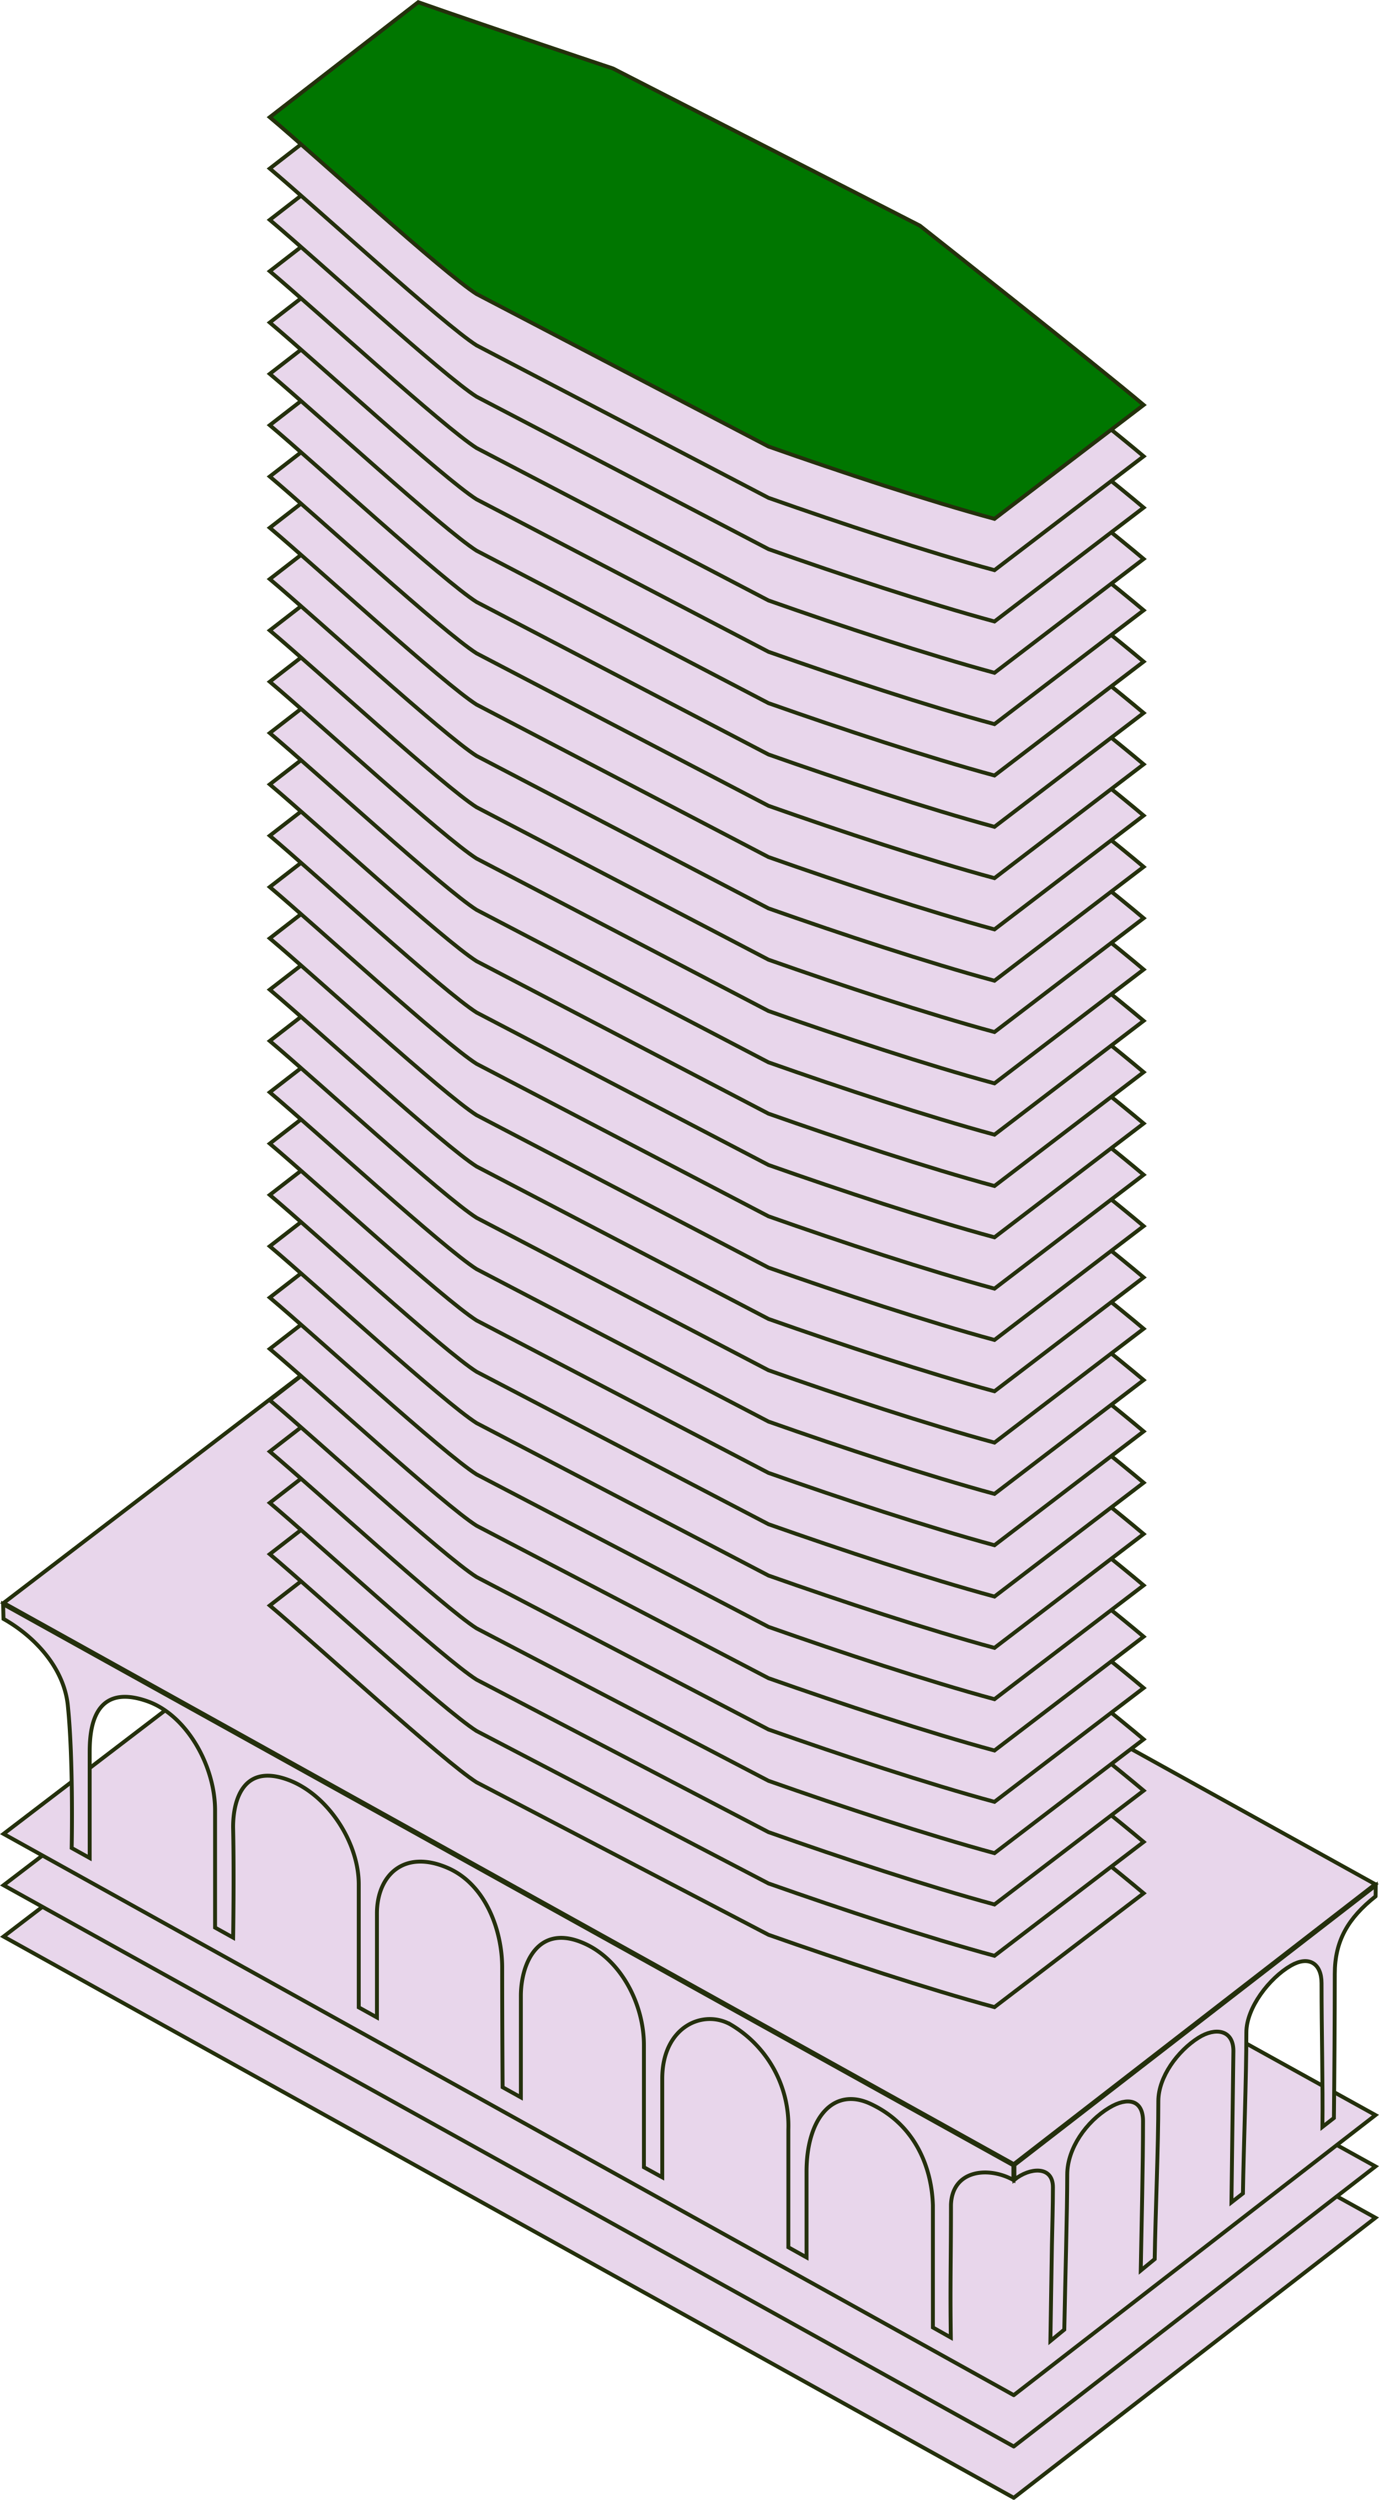 <?xml version="1.0" encoding="UTF-8"?>
<svg xmlns="http://www.w3.org/2000/svg" width="176.949" height="320.531" viewBox="0 0 176.949 320.531">
  <g id="levels" transform="translate(0.111 0.001)">
    <g id="Group_123" data-name="Group 123" transform="translate(0.29 0.28)">
      <path id="Path_71" data-name="Path 71" d="M130.083,753.518.46,681.55l46.611-35.6L176.5,717.608l-46.414,35.91Z" transform="translate(-0.404 -433.518)" fill="#e8d6eb" stroke="#24300c" stroke-miterlimit="10" stroke-width="0.5"></path>
      <path id="Path_72" data-name="Path 72" d="M130.083,733.518.46,661.55l46.611-35.6L176.5,697.608l-46.414,35.91Z" transform="translate(-0.404 -420.1)" fill="#e8d6eb" stroke="#24300c" stroke-miterlimit="10" stroke-width="0.5"></path>
      <path id="Path_73" data-name="Path 73" d="M130.083,713.518.46,641.55l46.611-35.6L176.5,677.608l-46.414,35.91Z" transform="translate(-0.404 -406.682)" fill="#e8d6eb" stroke="#24300c" stroke-miterlimit="10" stroke-width="0.5"></path>
      <g id="Group_122" data-name="Group 122" transform="translate(0 205.409)">
        <path id="Path_74" data-name="Path 74" d="M129.917,696.564.29,624.61.336,626.5c4.054,2.281,7.753,6.305,8.25,11.054.74,7.1.5,18.323.5,18.323l2.31,1.28V643.815c0-2.287.007-9.359,7.4-6.756,5.019,1.767,8.691,8.23,8.691,14v15.023l2.317,1.287s.128-8,0-13.976c-.056-2.633.717-8.662,7.161-6.213,4.969,1.889,8.958,7.941,8.958,13.358v15.773l2.333,1.293V664.271c0-4.857,3.426-8.28,9.07-5.844,4.861,2.1,7,7.984,7,12.782,0,6.759.056,15.342.056,15.342l2.343,1.3v-13c0-4.183,2.228-9.428,8.227-6.694,4.683,2.136,7.562,7.8,7.562,12.986v15.668l2.353,1.29V685.451c0-6.674,5.272-8.981,8.839-6.9a15.04,15.04,0,0,1,7.342,13.423v15.1l2.333,1.3v-11c0-6.858,3.436-10.909,8.191-8.7,6.042,2.807,7.9,8.615,8.023,13.022v15.661l2.3,1.293c-.1-7,.02-9.652.02-17,.138-4.482,4.755-5,8.007-3.2v-1.886Z" transform="translate(-0.29 -624.61)" fill="#e8d6eb" stroke="#24300c" stroke-miterlimit="10" stroke-width="0.5"></path>
        <path id="Path_75" data-name="Path 75" d="M441.038,735.605c-3.518,2.787-5.239,5.687-5.239,9.958,0,5.308-.056,13.776-.112,18.468l-1.471,1.145c.066-5.417-.115-12.36-.115-18.432,0-2.57-1.662-3.561-3.926-2.258-2.764,1.593-5.72,5.41-5.72,8.56,0,5.966-.352,14.661-.441,20.653l-1.474,1.149.25-19.423c0-2.718-2.32-3.054-4.482-1.685-2.649,1.675-5.15,5.019-5.15,8.128,0,5.868-.365,14.276-.467,20.255l-1.79,1.468c.1-5.5.293-13.46.293-19.173,0-2.731-1.984-3.123-4.331-1.708-2.929,1.764-5.394,5.213-5.394,8.579,0,4.64-.267,14.045-.378,19.877l-1.784,1.461c.066-3.311.128-8.925.194-12.235.046-2.317.132-5.157.132-7.48,0-2.81-2.995-2.544-4.943-.968v-1.889l46.365-35.847-.016,1.392Z" transform="translate(-264.926 -698.142)" fill="#e8d6eb" stroke="#24300c" stroke-miterlimit="10" stroke-width="0.5"></path>
      </g>
      <path id="Path_76" data-name="Path 76" d="M130.1,623.518.48,551.557l46.6-35.607,129.4,71.671L130.1,623.515Z" transform="translate(-0.417 -346.299)" fill="#e8d6eb" stroke="#24300c" stroke-miterlimit="10" stroke-width="0.5"></path>
      <path id="Path_77" data-name="Path 77" d="M130.841,617.7c-4.255-2.708-20.512-17.6-26.531-22.671l19.047-14.746c8.336,2.945,25.007,8.507,25.007,8.507l39.368,20.15s22.73,17.929,28.709,22.987l-19.143,14.6h0c-8.688-2.353-19.485-5.927-28.992-9.274L130.841,617.7Z" transform="translate(-70.093 -389.447)" fill="#e8d6eb" stroke="#24300c" stroke-miterlimit="10" stroke-width="0.5"></path>
      <path id="Path_78" data-name="Path 78" d="M130.841,597.7c-4.255-2.708-20.512-17.6-26.531-22.671l19.047-14.746c8.336,2.945,25.007,8.507,25.007,8.507l39.368,20.15s22.73,17.929,28.709,22.987l-19.143,14.6h0c-8.688-2.353-19.485-5.927-28.992-9.274L130.841,597.7Z" transform="translate(-70.093 -376.028)" fill="#e8d6eb" stroke="#24300c" stroke-miterlimit="10" stroke-width="0.5"></path>
      <path id="Path_79" data-name="Path 79" d="M130.841,577.7c-4.255-2.708-20.512-17.6-26.531-22.671l19.047-14.746c8.336,2.945,25.007,8.507,25.007,8.507l39.368,20.15s22.73,17.929,28.709,22.987l-19.143,14.6h0c-8.688-2.353-19.485-5.927-28.992-9.274L130.841,577.7Z" transform="translate(-70.093 -362.608)" fill="#e8d6eb" stroke="#24300c" stroke-miterlimit="10" stroke-width="0.5"></path>
      <path id="Path_80" data-name="Path 80" d="M130.841,557.7c-4.255-2.708-20.512-17.6-26.531-22.671l19.047-14.746c8.336,2.945,25.007,8.507,25.007,8.507l39.368,20.15s22.73,17.929,28.709,22.987l-19.143,14.6h0c-8.688-2.353-19.485-5.927-28.992-9.274L130.841,557.7Z" transform="translate(-70.093 -349.188)" fill="#e8d6eb" stroke="#24300c" stroke-miterlimit="10" stroke-width="0.5"></path>
      <path id="Path_81" data-name="Path 81" d="M130.841,537.7c-4.255-2.708-20.512-17.6-26.531-22.671l19.047-14.746c8.336,2.945,25.007,8.507,25.007,8.507l39.368,20.15s22.73,17.929,28.709,22.987l-19.143,14.6h0c-8.688-2.353-19.485-5.927-28.992-9.274L130.841,537.7Z" transform="translate(-70.093 -335.769)" fill="#e8d6eb" stroke="#24300c" stroke-miterlimit="10" stroke-width="0.5"></path>
      <path id="Path_82" data-name="Path 82" d="M130.841,517.7c-4.255-2.708-20.512-17.6-26.531-22.671l19.047-14.746c8.336,2.945,25.007,8.507,25.007,8.507l39.368,20.15s22.73,17.929,28.709,22.987l-19.143,14.6h0c-8.688-2.353-19.485-5.927-28.992-9.274L130.841,517.7Z" transform="translate(-70.093 -322.349)" fill="#e8d6eb" stroke="#24300c" stroke-miterlimit="10" stroke-width="0.5"></path>
      <path id="Path_83" data-name="Path 83" d="M130.841,497.7c-4.255-2.708-20.512-17.6-26.531-22.671l19.047-14.746c8.336,2.945,25.007,8.507,25.007,8.507l39.368,20.15s22.73,17.929,28.709,22.987l-19.143,14.6h0c-8.688-2.353-19.485-5.927-28.992-9.274L130.841,497.7Z" transform="translate(-70.093 -308.93)" fill="#e8d6eb" stroke="#24300c" stroke-miterlimit="10" stroke-width="0.5"></path>
      <path id="Path_84" data-name="Path 84" d="M130.841,477.7c-4.255-2.708-20.512-17.6-26.531-22.671l19.047-14.746c8.336,2.945,25.007,8.507,25.007,8.507l39.368,20.15s22.73,17.929,28.709,22.987l-19.143,14.6h0c-8.688-2.353-19.485-5.927-28.992-9.274L130.841,477.7Z" transform="translate(-70.093 -295.51)" fill="#e8d6eb" stroke="#24300c" stroke-miterlimit="10" stroke-width="0.5"></path>
      <path id="Path_85" data-name="Path 85" d="M130.841,457.7c-4.255-2.708-20.512-17.6-26.531-22.671l19.047-14.746c8.336,2.945,25.007,8.507,25.007,8.507l39.368,20.15s22.73,17.929,28.709,22.987l-19.143,14.6h0c-8.688-2.353-19.485-5.927-28.992-9.274L130.841,457.7Z" transform="translate(-70.093 -282.091)" fill="#e8d6eb" stroke="#24300c" stroke-miterlimit="10" stroke-width="0.5"></path>
      <path id="Path_86" data-name="Path 86" d="M130.841,437.7c-4.255-2.708-20.512-17.6-26.531-22.671l19.047-14.746c8.336,2.945,25.007,8.507,25.007,8.507l39.368,20.15s22.73,17.929,28.709,22.987l-19.143,14.6h0c-8.688-2.353-19.485-5.927-28.992-9.274L130.841,437.7Z" transform="translate(-70.093 -268.671)" fill="#e8d6eb" stroke="#24300c" stroke-miterlimit="10" stroke-width="0.5"></path>
      <path id="Path_87" data-name="Path 87" d="M130.841,417.7c-4.255-2.708-20.512-17.6-26.531-22.671l19.047-14.746c8.336,2.945,25.007,8.507,25.007,8.507l39.368,20.15s22.73,17.929,28.709,22.987l-19.143,14.6h0c-8.688-2.353-19.485-5.927-28.992-9.274L130.841,417.7Z" transform="translate(-70.093 -255.252)" fill="#e8d6eb" stroke="#24300c" stroke-miterlimit="10" stroke-width="0.5"></path>
      <path id="Path_88" data-name="Path 88" d="M130.841,397.7c-4.255-2.708-20.512-17.6-26.531-22.671l19.047-14.746c8.336,2.945,25.007,8.507,25.007,8.507l39.368,20.15s22.73,17.929,28.709,22.987l-19.143,14.6h0c-8.688-2.353-19.485-5.927-28.992-9.274L130.841,397.7Z" transform="translate(-70.093 -241.832)" fill="#e8d6eb" stroke="#24300c" stroke-miterlimit="10" stroke-width="0.5"></path>
      <path id="Path_89" data-name="Path 89" d="M130.841,377.7c-4.255-2.708-20.512-17.6-26.531-22.671l19.047-14.746c8.336,2.945,25.007,8.507,25.007,8.507l39.368,20.15s22.73,17.929,28.709,22.987l-19.143,14.6h0c-8.688-2.353-19.485-5.927-28.992-9.274L130.841,377.7Z" transform="translate(-70.093 -228.412)" fill="#e8d6eb" stroke="#24300c" stroke-miterlimit="10" stroke-width="0.5"></path>
      <path id="Path_90" data-name="Path 90" d="M130.841,357.7c-4.255-2.708-20.512-17.6-26.531-22.671l19.047-14.746c8.336,2.945,25.007,8.507,25.007,8.507l39.368,20.15s22.73,17.929,28.709,22.987l-19.143,14.6h0c-8.688-2.353-19.485-5.927-28.992-9.274L130.841,357.7Z" transform="translate(-70.093 -214.993)" fill="#e8d6eb" stroke="#24300c" stroke-miterlimit="10" stroke-width="0.5"></path>
      <path id="Path_91" data-name="Path 91" d="M130.841,337.7c-4.255-2.708-20.512-17.6-26.531-22.671l19.047-14.746c8.336,2.945,25.007,8.507,25.007,8.507l39.368,20.15s22.73,17.929,28.709,22.987l-19.143,14.6h0c-8.688-2.353-19.485-5.927-28.992-9.274L130.841,337.7Z" transform="translate(-70.093 -201.573)" fill="#e8d6eb" stroke="#24300c" stroke-miterlimit="10" stroke-width="0.5"></path>
      <path id="Path_92" data-name="Path 92" d="M130.841,317.7c-4.255-2.708-20.512-17.6-26.531-22.671l19.047-14.746c8.336,2.945,25.007,8.507,25.007,8.507l39.368,20.15s22.73,17.929,28.709,22.987l-19.143,14.6h0c-8.688-2.353-19.485-5.927-28.992-9.274L130.841,317.7Z" transform="translate(-70.093 -188.154)" fill="#e8d6eb" stroke="#24300c" stroke-miterlimit="10" stroke-width="0.5"></path>
      <path id="Path_93" data-name="Path 93" d="M130.841,297.7c-4.255-2.708-20.512-17.6-26.531-22.671l19.047-14.746c8.336,2.945,25.007,8.507,25.007,8.507l39.368,20.15s22.73,17.929,28.709,22.987l-19.143,14.6h0c-8.688-2.353-19.485-5.927-28.992-9.274L130.841,297.7Z" transform="translate(-70.093 -174.734)" fill="#e8d6eb" stroke="#24300c" stroke-miterlimit="10" stroke-width="0.5"></path>
      <path id="Path_94" data-name="Path 94" d="M130.841,277.7c-4.255-2.708-20.512-17.6-26.531-22.671l19.047-14.746c8.336,2.945,25.007,8.507,25.007,8.507l39.368,20.15s22.73,17.929,28.709,22.987l-19.143,14.6h0c-8.688-2.353-19.485-5.927-28.992-9.274L130.841,277.7Z" transform="translate(-70.093 -161.315)" fill="#e8d6eb" stroke="#24300c" stroke-miterlimit="10" stroke-width="0.5"></path>
      <path id="Path_95" data-name="Path 95" d="M130.841,257.7c-4.255-2.708-20.512-17.6-26.531-22.671l19.047-14.746c8.336,2.945,25.007,8.507,25.007,8.507l39.368,20.15s22.73,17.929,28.709,22.987l-19.143,14.6h0c-8.688-2.353-19.485-5.927-28.992-9.274L130.841,257.7Z" transform="translate(-70.093 -147.895)" fill="#e8d6eb" stroke="#24300c" stroke-miterlimit="10" stroke-width="0.5"></path>
      <path id="Path_96" data-name="Path 96" d="M130.841,237.7c-4.255-2.708-20.512-17.6-26.531-22.671l19.047-14.746c8.336,2.945,25.007,8.507,25.007,8.507l39.368,20.15s22.73,17.929,28.709,22.987l-19.143,14.6h0c-8.688-2.353-19.485-5.927-28.992-9.274L130.841,237.7Z" transform="translate(-70.093 -134.476)" fill="#e8d6eb" stroke="#24300c" stroke-miterlimit="10" stroke-width="0.5"></path>
      <path id="Path_97" data-name="Path 97" d="M130.841,217.7c-4.255-2.708-20.512-17.6-26.531-22.671l19.047-14.746c8.336,2.945,25.007,8.507,25.007,8.507l39.368,20.15s22.73,17.929,28.709,22.987l-19.143,14.6h0c-8.688-2.353-19.485-5.927-28.992-9.274L130.841,217.7Z" transform="translate(-70.093 -121.056)" fill="#e8d6eb" stroke="#24300c" stroke-miterlimit="10" stroke-width="0.5"></path>
      <path id="Path_98" data-name="Path 98" d="M130.841,197.7c-4.255-2.708-20.512-17.6-26.531-22.671l19.047-14.746c8.336,2.945,25.007,8.507,25.007,8.507l39.368,20.15s22.73,17.929,28.709,22.987l-19.143,14.6h0c-8.688-2.353-19.485-5.927-28.992-9.274L130.841,197.7Z" transform="translate(-70.093 -107.636)" fill="#e8d6eb" stroke="#24300c" stroke-miterlimit="10" stroke-width="0.5"></path>
      <path id="Path_99" data-name="Path 99" d="M130.841,177.7c-4.255-2.708-20.512-17.6-26.531-22.671l19.047-14.746c8.336,2.945,25.007,8.507,25.007,8.507l39.368,20.15s22.73,17.929,28.709,22.987l-19.143,14.6h0c-8.688-2.353-19.485-5.927-28.992-9.274L130.841,177.7Z" transform="translate(-70.093 -94.208)" fill="#e8d6eb" stroke="#24300c" stroke-miterlimit="10" stroke-width="0.5"></path>
      <path id="Path_100" data-name="Path 100" d="M130.841,157.7c-4.255-2.708-20.512-17.6-26.531-22.671l19.047-14.746c8.336,2.945,25.007,8.507,25.007,8.507l39.368,20.15s22.73,17.929,28.709,22.987l-19.143,14.6h0c-8.688-2.353-19.485-5.927-28.992-9.274L130.841,157.7Z" transform="translate(-70.093 -80.79)" fill="#e8d6eb" stroke="#24300c" stroke-miterlimit="10" stroke-width="0.5"></path>
      <path id="Path_101" data-name="Path 101" d="M130.841,137.7c-4.255-2.708-20.512-17.6-26.531-22.671l19.047-14.746c8.336,2.945,25.007,8.507,25.007,8.507l39.368,20.15s22.73,17.929,28.709,22.987l-19.143,14.6h0c-8.688-2.353-19.485-5.927-28.992-9.274L130.841,137.7Z" transform="translate(-70.093 -67.371)" fill="#e8d6eb" stroke="#24300c" stroke-miterlimit="10" stroke-width="0.5"></path>
      <path id="Path_102" data-name="Path 102" d="M130.841,117.7c-4.255-2.708-20.512-17.6-26.531-22.671L123.357,80.28c8.336,2.945,25.007,8.507,25.007,8.507l39.368,20.15s22.73,17.929,28.709,22.987l-19.143,14.6h0c-8.688-2.353-19.485-5.927-28.992-9.274L130.841,117.7Z" transform="translate(-70.093 -53.953)" fill="#e8d6eb" stroke="#24300c" stroke-miterlimit="10" stroke-width="0.5"></path>
      <path id="Path_103" data-name="Path 103" d="M130.841,97.7c-4.255-2.708-20.512-17.6-26.531-22.671L123.357,60.28c8.336,2.945,25.007,8.507,25.007,8.507l39.368,20.15s22.73,17.929,28.709,22.987l-19.143,14.6h0c-8.688-2.353-19.485-5.927-28.992-9.274L130.841,97.7Z" transform="translate(-70.093 -40.535)" fill="#e8d6eb" stroke="#24300c" stroke-miterlimit="10" stroke-width="0.5"></path>
      <path id="Path_104" data-name="Path 104" d="M130.841,77.7c-4.255-2.708-20.512-17.6-26.531-22.671L123.357,40.28c8.336,2.945,25.007,8.507,25.007,8.507l39.368,20.15s22.73,17.929,28.709,22.987l-19.143,14.6h0c-8.688-2.353-19.485-5.927-28.992-9.274L130.841,77.7Z" transform="translate(-70.093 -27.117)" fill="#e8d6eb" stroke="#24300c" stroke-miterlimit="10" stroke-width="0.5"></path>
      <path id="Path_105" data-name="Path 105" d="M130.841,57.7c-4.255-2.708-20.512-17.6-26.531-22.671L123.357,20.28c8.336,2.945,25.007,8.507,25.007,8.507l39.368,20.15s22.73,17.929,28.709,22.987L197.3,86.528h0c-8.688-2.353-19.485-5.927-28.992-9.274L130.841,57.7Z" transform="translate(-70.093 -13.698)" fill="#e8d6eb" stroke="#24300c" stroke-miterlimit="10" stroke-width="0.5"></path>
      <path id="Path_106" data-name="Path 106" d="M130.841,37.7c-4.255-2.708-20.512-17.6-26.531-22.671L123.357.28c8.336,2.945,25.007,8.507,25.007,8.507l39.368,20.15s22.73,17.929,28.709,22.987L197.3,66.528h0c-8.688-2.353-19.485-5.927-28.992-9.274L130.841,37.7Z" transform="translate(-70.093 -0.28)" fill="#007600" stroke="#24300c" stroke-miterlimit="10" stroke-width="0.5"></path>
    </g>
  </g>
</svg>
